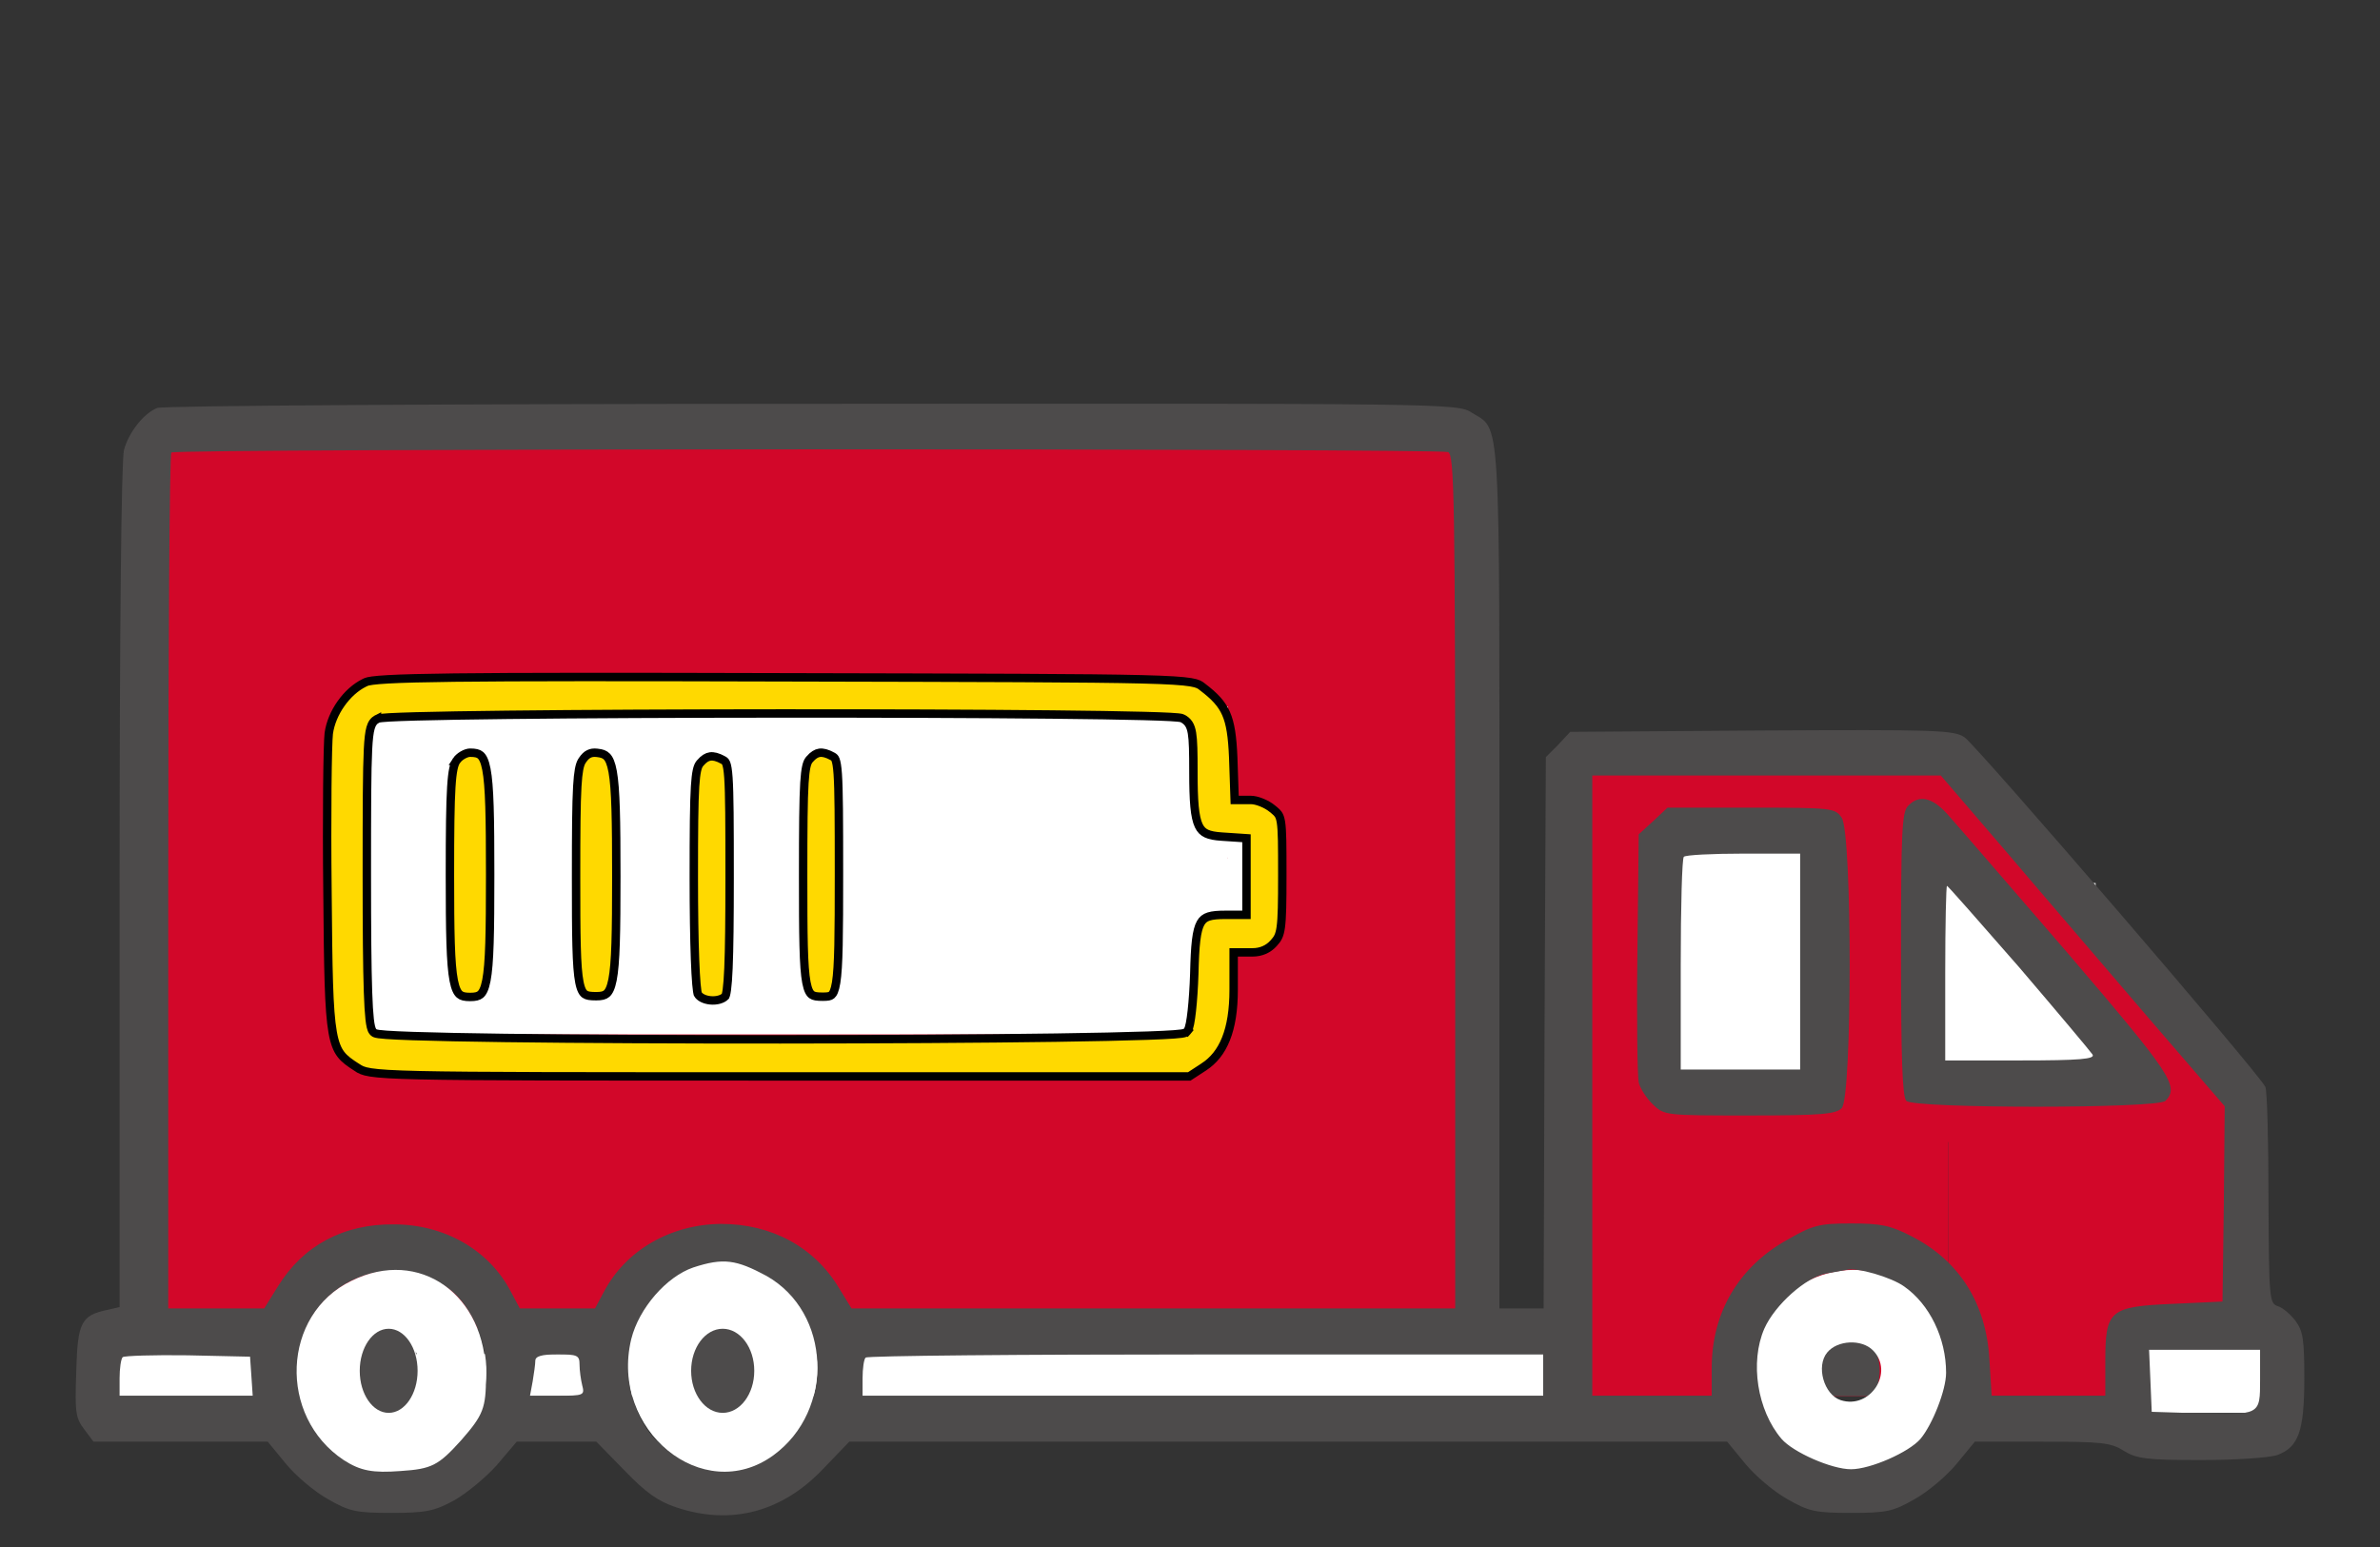 <svg width="283" height="184" viewBox="0 -25 283 184" fill="none" xmlns="http://www.w3.org/2000/svg">
	<rect x="0" y="-25" width="283" height="184" fill="#333333" stroke="none"/>
	<rect width="33.776" height="33" transform="translate(231.672 108)" fill="#D20729" />
	<g clip-path="url(#clip0_2_24)">
		<rect width="42.533" height="74" transform="translate(189.14 67)" fill="#D20729" />
		<ellipse cx="219.753" cy="138" rx="3.753" ry="5" fill="#4D4B4B" />
		<rect x="198" y="76" width="19" height="28" fill="white" />
	</g>
	<g clip-path="url(#clip1_2_24)">
		<rect width="155.746" height="105" transform="translate(18.382 28)" fill="#D20729" />
		<rect width="105" height="39" transform="translate(41 59)" fill="white" />
		<path d="M146.632 75.368C147.046 75.339 147.447 75.351 147.656 75.445C147.664 75.426 147.672 75.407 147.68 75.388C147.784 75.327 147.953 75.293 147.989 75.39C148.125 75.762 147.75 77.252 147.733 78.705C147.8 78.722 147.857 78.748 147.902 78.793C147.928 78.819 147.95 78.852 147.968 78.893C148.029 79.04 148.064 79.291 148.008 79.491C148.006 79.496 148.005 79.501 148.004 79.506C148.113 79.817 148.22 80.183 148.26 80.539C148.334 80.556 148.399 80.598 148.442 80.686C148.523 80.854 148.574 81.204 148.439 81.427C148.433 81.438 148.427 81.448 148.42 81.458C148.649 82.058 148.804 82.781 148.502 83.342C148.358 83.609 148.125 84.024 147.697 84.268C147.41 84.432 147.159 84.49 146.894 84.451C146.748 84.43 146.512 84.405 146.504 84.18C146.464 83.112 146.544 82.618 146.649 82.124C146.627 82.078 146.609 82.025 146.595 81.968C146.578 81.958 146.56 81.948 146.543 81.937C146.378 81.833 146.17 81.68 146.133 81.42C146.051 80.844 146.304 80.024 146.298 79.3C146.296 79.077 146.116 79.132 146.113 78.991C146.093 78.125 147.626 77.227 146.854 76.252C146.709 76.069 146.267 76.125 146.051 75.902C145.97 75.819 146.011 75.697 146.115 75.593C146.22 75.49 146.38 75.386 146.632 75.368Z" fill="white" />
		<path d="M147.534 76.316C147.534 76.234 147.534 75.948 147.433 75.577C147.39 75.42 147.127 75.451 146.981 75.512C146.835 75.573 146.753 75.695 146.813 75.799C146.873 75.903 147.077 75.985 147.243 76.006C147.41 76.028 147.532 75.987 147.636 75.905C147.74 75.823 147.821 75.7 147.802 75.597C147.76 75.367 147.208 75.327 146.632 75.368C146.38 75.386 146.22 75.49 146.115 75.593C146.011 75.697 145.97 75.819 146.051 75.902C146.267 76.125 146.709 76.069 146.854 76.252C147.626 77.227 146.093 78.125 146.113 78.991C146.116 79.132 146.296 79.077 146.298 79.3C146.304 80.024 146.051 80.844 146.133 81.42C146.17 81.68 146.378 81.833 146.543 81.937C146.847 82.129 147.203 82.124 147.512 82.084C147.803 82.045 147.987 81.755 148.131 81.488C148.442 80.911 148.194 80.028 147.968 79.407C147.844 79.067 147.412 78.994 147.166 78.953C147.043 78.932 146.919 78.993 146.836 79.116C146.448 79.688 146.546 80.35 146.607 80.844C146.629 81.022 146.791 81.012 146.915 80.971C147.479 80.786 147.821 80.149 148.008 79.491C148.064 79.291 148.029 79.04 147.968 78.893C147.906 78.747 147.784 78.706 147.619 78.685C147.454 78.664 147.25 78.664 147.104 78.746C146.485 79.092 146.669 80.347 146.567 81.255C146.534 81.542 146.546 81.951 146.668 82.161C146.791 82.371 147.035 82.371 147.222 82.351C147.807 82.287 148.192 81.838 148.439 81.427C148.574 81.204 148.523 80.854 148.442 80.686C148.36 80.518 148.197 80.518 148.052 80.538C147.332 80.639 146.753 81.627 146.649 82.123C146.545 82.617 146.464 83.111 146.504 84.18C146.512 84.405 146.748 84.43 146.894 84.451C147.159 84.49 147.41 84.432 147.697 84.268C148.125 84.024 148.358 83.609 148.502 83.342C148.946 82.518 148.402 81.343 148.091 80.727C147.241 79.04 148.194 75.95 147.989 75.39C147.953 75.293 147.784 75.327 147.68 75.388C147.329 76.187 147.164 77.997 147.266 79.13C147.368 79.449 147.572 79.245 147.905 78.787" stroke="white" stroke-width="2" stroke-linecap="round" />
	</g>
	<path d="M196.592 72.622L194.857 74.206L194.699 88.355C194.594 96.113 194.699 102.996 194.857 103.706C195.014 104.416 195.803 105.618 196.539 106.328C197.907 107.639 198.064 107.639 208.056 107.639C216.575 107.639 218.31 107.476 218.994 106.765C220.256 105.509 220.256 74.097 218.994 72.239C218.205 71.092 217.942 71.038 208.266 71.038H198.275L196.592 72.622ZM214.051 89.338V102.176H206.952H199.852V89.721C199.852 82.838 200.01 77.047 200.22 76.883C200.378 76.664 203.586 76.501 207.32 76.501H214.051V89.338Z" fill="#4D4B4B" />
	<rect width="13.761" height="8" transform="translate(255.441 135)" fill="white" />
	<path d="M215.114 127.222C203.996 132.491 207.835 150 220.074 150C226.393 150 231.672 144.569 231.672 138.003C231.672 128.924 223.193 123.412 215.114 127.222ZM222.713 135.571C225.273 138.165 222.393 142.624 218.874 141.489C216.874 140.84 215.914 137.436 217.274 135.815C218.474 134.355 221.354 134.193 222.713 135.571Z" fill="white" />
	<rect x="229.796" y="80" width="19.39" height="23" fill="white" />
	<path d="M231.203 68C231.258 68.154 231.477 68.524 231.742 68.989C231.939 69.333 232.191 69.516 232.411 69.687C232.638 69.863 232.85 70.073 233.07 70.244C233.306 70.427 233.51 70.601 233.775 70.924C234.033 71.238 234.334 71.652 234.545 71.993C234.751 72.325 234.883 72.889 235.13 73.339C235.466 73.95 235.671 74.221 235.872 74.532C236.131 74.93 236.403 75.336 236.696 75.616C236.961 75.868 237.263 76.079 237.894 76.513C238.253 76.76 238.509 76.885 238.729 77.025C238.963 77.173 239.168 77.411 239.515 77.72C240.169 78.302 240.432 78.526 240.743 78.835C240.99 79.082 241.256 79.3 241.467 79.455C241.687 79.616 241.969 80.164 242.227 80.554C242.398 80.813 242.392 81.281 242.465 81.653C242.539 82.025 242.648 82.395 242.804 82.752C242.966 83.124 243.234 83.417 243.463 83.789C243.712 84.193 244.093 84.593 244.388 84.904C244.604 85.132 244.863 85.306 245.33 85.785C245.611 86.074 245.816 86.421 246.036 86.669C246.256 86.917 246.475 87.164 246.713 87.458C247.095 87.93 247.354 88.371 247.574 88.619C247.791 88.864 248.067 89.207 248.48 89.532C248.746 89.742 248.984 90.105 249.222 90.446C249.41 90.715 249.661 90.879 249.927 91.204C250.152 91.479 250.412 91.776 250.714 92.148C251.074 92.591 251.637 93.045 252.105 93.495C252.829 94.189 253.286 94.502 253.571 94.75C253.841 94.984 254.057 95.183 254.277 95.4C254.524 95.643 254.752 96.142 254.945 96.514C255.138 96.885 255.339 97.164 256.042 98.399C256.372 98.98 256.62 99.361 256.758 99.765C256.884 100.131 256.951 100.508 257.079 100.895C257.235 101.367 257.372 101.808 257.527 102.165C257.683 102.521 257.957 102.737 258.177 103.016C258.389 103.285 258.761 103.634 259.056 103.883C259.312 104.1 259.495 104.44 259.706 104.704C259.917 104.967 260.045 105.43 260.402 105.849C260.675 106.169 261.034 106.33 261.308 106.438C261.791 106.629 263.11 106.547 263.936 106.454C264.003 106.447 264.055 106.393 264.101 106.331C264.148 106.269 264.184 106.177 264.194 106.084C264.233 105.702 263.984 105.341 263.774 105.046C263.521 104.692 262.491 104.596 261.769 104.442C261.508 104.386 261.183 103.98 260.753 103.468C260.301 102.931 259.975 102.432 259.626 101.92C259.064 101.094 258.674 100.573 258.408 100.186C258.205 99.891 257.868 99.891 257.493 99.874C257.227 99.863 257.007 99.983 256.861 100.075C256.699 100.177 256.603 100.416 256.539 100.616C256.351 101.209 256.511 102.148 256.639 102.567C256.809 103.121 257.078 103.666 257.125 104.423C257.155 104.908 257.116 105.399 257.198 105.818C257.292 106.298 257.427 106.577 257.445 106.808C257.454 106.917 257.428 107.009 257.382 107.087C257.143 107.496 256.714 107.537 256.385 107.646C255.916 107.8 255.579 107.816 255.222 107.924C254.94 108.01 254.21 108.033 253.702 107.941C253.508 107.905 253.344 107.817 252.845 107.77C251.568 107.651 250.634 107.785 250.225 107.831C249.292 107.937 248.511 107.878 247.864 107.924C247.382 107.959 246.584 107.94 246.1 107.925C245.617 107.909 245.472 107.879 243.865 107.863C242.259 107.847 239.195 107.847 237.553 107.832C235.911 107.817 235.784 107.786 235.057 107.77C234.33 107.754 233.006 107.754 232.279 107.77C231.552 107.785 231.461 107.816 231.043 107.831C230.625 107.847 229.881 107.847 229.171 107.754" stroke="#D20729" stroke-width="6" />
	<path d="M226.884 70.83C226.148 71.54 226.043 73.944 226.043 88.475C226.043 100.767 226.201 105.41 226.674 105.902C227.568 106.831 256.596 106.831 257.49 105.902C259.173 104.154 258.174 102.733 245.658 88.093C238.769 80.117 232.406 72.742 231.512 71.758C229.724 69.792 228.147 69.464 226.884 70.83ZM240.084 90.005C244.659 95.358 248.603 100.057 248.813 100.384C249.181 100.931 247.288 101.094 240.294 101.094H231.302V90.715C231.302 84.979 231.407 80.335 231.512 80.335C231.617 80.335 235.456 84.706 240.084 90.005Z" fill="#4D4B4B" />
	<path d="M14.004 136H183.51V141H14.004V136Z" fill="white" />
	<path d="M18.69 23.51C17.06 24.165 15.324 26.405 14.746 28.481C14.431 29.628 14.22 49.459 14.22 80.379V130.42L12.8 130.748C9.645 131.403 9.224 132.223 9.067 138.068C8.909 142.876 8.961 143.586 10.013 144.951L11.117 146.426H21.477H31.837L33.993 149.049C35.15 150.469 37.411 152.381 38.989 153.255C41.565 154.73 42.302 154.894 46.561 154.894C50.663 154.894 51.662 154.676 53.976 153.419C55.448 152.6 57.762 150.688 59.077 149.213L61.443 146.426H66.176H70.909L74.275 149.868C76.799 152.49 78.271 153.528 80.427 154.239C86.948 156.424 93.048 154.785 97.939 149.595L100.989 146.426H153.155H205.374L207.53 149.049C208.687 150.469 210.948 152.381 212.526 153.255C215.103 154.73 215.839 154.894 220.098 154.894C224.358 154.894 225.094 154.73 227.671 153.255C229.248 152.381 231.51 150.469 232.667 149.049L234.823 146.426H242.816C249.915 146.426 251.019 146.536 252.544 147.519C254.07 148.448 255.226 148.612 261.695 148.612C265.796 148.612 269.846 148.339 270.792 148.011C273.316 147.082 274 145.17 274 138.888C274 134.244 273.842 133.261 272.948 132.059C272.37 131.294 271.423 130.475 270.845 130.311C269.846 129.983 269.793 129.437 269.74 117.582C269.74 110.753 269.583 104.744 269.372 104.252C268.846 102.887 235.191 63.827 233.613 62.679C232.298 61.805 230.405 61.751 209.476 61.86L186.706 62.024L185.286 63.553L183.813 65.028L183.655 97.806L183.55 130.584H180.921H178.292V79.505C178.292 23.073 178.502 26.241 174.979 24.056C173.348 22.963 171.771 22.963 96.519 23.018C54.291 23.018 19.268 23.237 18.69 23.51ZM172.192 28.754C172.928 29.082 173.033 34.053 173.033 79.833V130.584H137.169H101.252L99.779 128.18C96.834 123.264 91.733 120.532 85.739 120.532C79.691 120.587 74.38 123.701 71.803 128.617L70.751 130.584H66.281H61.811L60.76 128.617C58.183 123.646 52.872 120.587 46.824 120.587C40.829 120.532 36.044 123.1 33.046 127.962L31.416 130.584H25.684H20.005V79.888C20.005 51.972 20.162 28.973 20.373 28.809C20.794 28.317 171.035 28.317 172.192 28.754ZM238.609 76.337C242.921 81.417 250.546 90.267 255.489 96.058L264.534 106.547L264.429 118.183L264.271 129.764L258.329 130.038C250.809 130.365 250.336 130.802 250.336 136.921V140.964H243.552H236.821L236.558 136.702C236.19 129.983 232.982 124.902 227.303 122.007C224.779 120.696 223.622 120.477 220.098 120.477C216.312 120.477 215.523 120.696 212.578 122.389C206.741 125.613 203.533 131.076 203.533 137.686V140.964H196.434H189.335V104.089V67.213H210.054H230.773L238.609 76.337ZM53.187 128.126C54.449 128.945 55.659 130.529 56.553 132.496C60.181 140.144 55.764 148.666 47.665 149.54C39.988 150.36 33.677 142.493 35.781 134.736C37.832 126.978 46.666 123.646 53.187 128.126ZM91.102 127.361C93.626 128.672 95.993 131.731 96.782 134.736C98.885 142.493 92.522 150.36 84.897 149.54C79.165 148.939 75.168 144.569 74.8 138.505C74.432 132.551 77.64 127.907 83.109 126.432C85.896 125.667 88.42 125.995 91.102 127.361ZM226.409 127.962C229.459 130.092 231.405 134.135 231.405 138.232C231.405 140.308 229.774 144.405 228.354 146.099C226.987 147.683 222.412 149.704 220.098 149.704C217.784 149.704 213.209 147.683 211.842 146.099C208.95 142.712 208.056 136.976 209.791 132.988C211.053 130.147 214.734 126.869 217.153 126.432C218.205 126.268 219.257 126.05 219.572 125.995C220.782 125.667 224.884 126.869 226.409 127.962ZM268.741 139.051C268.741 143.313 268.794 143.258 261.116 143.039L255.857 142.876L255.7 139.161L255.542 135.501H262.168H268.741V139.051ZM29.891 138.614L30.049 140.964H22.161H14.22V138.888C14.22 137.74 14.378 136.593 14.588 136.375C14.799 136.211 18.269 136.101 22.319 136.156L29.733 136.32L29.891 138.614ZM68.911 137.249C68.911 137.959 69.068 139.051 69.226 139.707C69.542 140.909 69.436 140.964 66.281 140.964H63.021L63.336 139.27C63.494 138.341 63.652 137.194 63.652 136.812C63.652 136.265 64.388 136.047 66.281 136.047C68.648 136.047 68.911 136.156 68.911 137.249ZM183.55 138.505V140.964H143.058H102.566V138.888C102.566 137.74 102.724 136.593 102.934 136.429C103.092 136.211 121.34 136.047 143.426 136.047H183.55V138.505Z" fill="#4D4B4B" />
	<path d="M55.893 93.546C56.526 93.546 56.878 93.462 57.129 93.248C57.391 93.024 57.643 92.572 57.834 91.582C58.217 89.599 58.284 85.903 58.284 79.023C58.284 72.142 58.217 68.447 57.834 66.464C57.643 65.474 57.39 65.023 57.129 64.799C56.878 64.585 56.526 64.5 55.893 64.5C55.669 64.5 55.349 64.595 55.02 64.787C54.696 64.976 54.419 65.227 54.262 65.472H54.263L54.259 65.477C53.999 65.872 53.788 66.577 53.663 68.599C53.539 70.595 53.5 73.775 53.5 79.023C53.5 85.903 53.568 89.599 53.951 91.582C54.143 92.572 54.395 93.024 54.656 93.248C54.907 93.462 55.259 93.546 55.893 93.546Z" fill="#FFD900" stroke="black" />
	<path d="M70.893 93.457C71.523 93.457 71.877 93.37 72.129 93.155C72.391 92.93 72.643 92.481 72.834 91.505C73.217 89.55 73.284 85.924 73.284 79.207C73.284 72.466 73.217 68.793 72.853 66.765C72.67 65.752 72.428 65.243 72.16 64.965C71.909 64.704 71.571 64.581 70.995 64.517H70.993C70.593 64.471 70.285 64.52 70.028 64.647C69.768 64.775 69.514 65.003 69.259 65.389L69.254 65.396L69.249 65.402L69.149 65.563C68.923 65.978 68.748 66.713 68.644 68.515C68.526 70.546 68.5 73.822 68.5 79.317C68.5 82.814 68.506 85.471 68.56 87.492C68.613 89.519 68.713 90.874 68.892 91.785C69.072 92.706 69.313 93.06 69.551 93.226C69.807 93.404 70.181 93.457 70.893 93.457Z" fill="#FFD900" stroke="black" />
	<path d="M92.762 102.994H141.414L143.13 101.874L143.131 101.873C145.446 100.37 146.69 97.524 146.69 92.678V88.244H148.925C149.947 88.244 150.809 87.862 151.446 87.153L151.45 87.149C151.697 86.879 151.863 86.662 151.991 86.395C152.119 86.127 152.221 85.78 152.295 85.241C152.447 84.143 152.475 82.366 152.475 79.074C152.475 75.496 152.472 73.75 152.31 72.75C152.232 72.27 152.124 72.01 151.989 71.817C151.88 71.662 151.741 71.528 151.531 71.352L151.295 71.162L151.287 71.155C150.942 70.868 150.477 70.606 150.002 70.416C149.522 70.224 149.075 70.124 148.768 70.124H146.812L146.795 69.64L146.638 65.055C146.533 62.575 146.31 61.033 145.785 59.842C145.27 58.671 144.441 57.791 142.996 56.692L142.985 56.682C142.814 56.545 142.692 56.454 142.509 56.371C142.321 56.285 142.045 56.2 141.573 56.123C140.617 55.966 138.958 55.855 135.806 55.776C129.516 55.619 117.403 55.593 93.393 55.538H93.392C73.645 55.483 61.449 55.482 54.032 55.571C50.322 55.615 47.815 55.683 46.16 55.775C45.331 55.821 44.724 55.874 44.29 55.931C43.839 55.992 43.625 56.051 43.545 56.09L43.538 56.094L43.532 56.096L43.327 56.191C41.221 57.223 39.429 59.767 39.093 62.208C39.019 62.81 38.953 65.213 38.92 68.652C38.887 72.083 38.887 76.504 38.94 81.09V81.092C39.019 90.377 39.086 95.074 39.557 97.739C39.789 99.054 40.111 99.818 40.544 100.381C40.985 100.953 41.57 101.364 42.443 101.927L42.444 101.926C42.666 102.068 42.831 102.171 43.055 102.262C43.281 102.353 43.586 102.44 44.077 102.516C45.069 102.672 46.751 102.779 49.928 102.85C56.271 102.994 68.463 102.994 92.762 102.994ZM92.822 98.586C80.926 98.593 69.024 98.538 60.036 98.42C55.543 98.361 51.775 98.286 49.099 98.195C47.762 98.15 46.693 98.101 45.941 98.047C45.566 98.02 45.261 97.991 45.038 97.96C44.928 97.945 44.826 97.927 44.742 97.906C44.7 97.896 44.651 97.882 44.603 97.862C44.567 97.848 44.473 97.808 44.39 97.722C44.299 97.628 44.242 97.515 44.203 97.424C44.163 97.326 44.13 97.216 44.102 97.099C44.045 96.866 43.997 96.563 43.955 96.193C43.872 95.45 43.807 94.381 43.758 92.933C43.659 90.035 43.619 85.575 43.619 79.074C43.619 70.997 43.632 66.569 43.758 64.101C43.821 62.875 43.912 62.088 44.06 61.568C44.135 61.302 44.233 61.081 44.365 60.899C44.498 60.718 44.651 60.6 44.807 60.511V60.51C44.811 60.507 44.815 60.507 44.819 60.505C44.821 60.503 44.823 60.501 44.825 60.5V60.501C44.888 60.466 44.947 60.447 44.977 60.438C45.018 60.427 45.061 60.417 45.102 60.41C45.183 60.395 45.282 60.383 45.394 60.371C45.618 60.347 45.924 60.325 46.301 60.303C47.057 60.261 48.123 60.221 49.453 60.184C52.115 60.111 55.846 60.049 60.29 59.999C69.179 59.898 80.926 59.844 92.677 59.837C104.428 59.83 116.185 59.87 125.093 59.961C129.547 60.006 133.291 60.064 135.967 60.135C137.304 60.17 138.379 60.208 139.143 60.25C139.524 60.271 139.834 60.293 140.063 60.316C140.176 60.328 140.277 60.341 140.36 60.355C140.418 60.365 140.54 60.386 140.644 60.442L140.648 60.445C140.916 60.593 141.164 60.78 141.359 61.08C141.547 61.37 141.66 61.727 141.735 62.173C141.881 63.049 141.906 64.45 141.906 66.783C141.906 68.501 141.939 69.84 142.037 70.889C142.137 71.944 142.299 72.665 142.535 73.167C142.761 73.647 143.055 73.931 143.458 74.12C143.886 74.32 144.464 74.425 145.278 74.478L147.749 74.642L148.216 74.674V83.781H145.718C144.828 83.781 144.196 83.831 143.727 83.981C143.289 84.122 142.994 84.35 142.767 84.75C142.524 85.177 142.348 85.823 142.228 86.821C142.109 87.812 142.049 89.098 142.01 90.777V90.782C141.957 92.403 141.851 93.973 141.718 95.183C141.652 95.787 141.578 96.311 141.498 96.71C141.459 96.908 141.415 97.086 141.367 97.232C141.331 97.343 141.27 97.505 141.162 97.633L141.164 97.634C141.16 97.639 141.155 97.643 141.151 97.648C141.145 97.654 141.141 97.662 141.135 97.668L141.133 97.667C141.054 97.75 140.968 97.789 140.938 97.803C140.888 97.824 140.836 97.84 140.795 97.85C140.711 97.872 140.611 97.89 140.503 97.905C140.285 97.936 139.984 97.966 139.614 97.993C138.87 98.048 137.808 98.098 136.479 98.145C133.818 98.239 130.062 98.319 125.578 98.383C116.61 98.511 104.717 98.579 92.822 98.586Z" fill="#FFD900" stroke="black" />
	<path d="M84.484 93.949C85.213 94.015 85.896 93.823 86.254 93.462C86.259 93.451 86.281 93.409 86.309 93.31C86.349 93.168 86.391 92.961 86.43 92.674C86.508 92.103 86.571 91.269 86.62 90.123C86.718 87.833 86.758 84.347 86.758 79.321C86.758 72.782 86.744 69.349 86.614 67.48C86.549 66.538 86.457 66.05 86.349 65.775C86.299 65.648 86.251 65.578 86.208 65.533C86.164 65.486 86.107 65.444 86.011 65.388C85.32 65.004 84.831 64.896 84.447 64.95C84.073 65.002 83.7 65.221 83.271 65.717L83.265 65.725L83.167 65.847C82.945 66.166 82.76 66.764 82.65 68.501C82.526 70.456 82.499 73.715 82.499 79.376C82.499 83.305 82.552 86.644 82.644 89.081C82.69 90.299 82.745 91.287 82.808 92.007C82.839 92.368 82.872 92.656 82.905 92.869C82.922 92.975 82.939 93.058 82.953 93.119C82.964 93.162 82.971 93.185 82.974 93.195C83.18 93.572 83.744 93.881 84.484 93.949Z" fill="#FFD900" stroke="black" />
	<path d="M97.84 93.516C98.435 93.516 98.695 93.468 98.874 93.319C99.059 93.165 99.268 92.804 99.423 91.84C99.73 89.931 99.759 86.203 99.759 78.883C99.759 72.345 99.745 68.913 99.615 67.043C99.55 66.101 99.457 65.613 99.35 65.338C99.3 65.211 99.251 65.142 99.209 65.096C99.165 65.049 99.108 65.007 99.012 64.951C98.321 64.567 97.832 64.46 97.448 64.513C97.074 64.566 96.701 64.785 96.272 65.281L96.266 65.289L96.168 65.41C95.946 65.728 95.76 66.329 95.65 68.091C95.527 70.073 95.5 73.387 95.5 79.157C95.5 82.709 95.506 85.407 95.559 87.459C95.611 89.516 95.71 90.894 95.886 91.82C96.064 92.757 96.302 93.119 96.534 93.286C96.781 93.463 97.141 93.516 97.84 93.516Z" fill="#FFD900" stroke="black" />
	<path d="M41.801 127.296C33.497 131.283 33.031 143.407 40.869 148.614C42.887 149.916 44.362 150.16 47.621 149.916C51.346 149.672 52.123 149.265 54.839 146.254C57.477 143.244 57.788 142.43 57.788 138.606C57.788 128.924 49.872 123.309 41.801 127.296ZM49.561 136.002C50.881 139.664 48.63 142.674 45.371 141.617C43.43 140.966 42.499 137.548 43.819 135.921C45.138 134.294 48.941 134.375 49.561 136.002Z" fill="white" />
	<path d="M82.449 125.707C79.249 126.794 75.972 130.557 75.058 134.237C72.468 145.025 83.592 154.141 91.973 148.036C99.288 142.684 98.831 131.059 91.135 126.71C87.554 124.787 86.03 124.536 82.449 125.707ZM89.154 135.91C90.068 137.582 89.306 139.589 87.097 141.095C84.582 142.851 81.839 138.837 83.058 135.241C83.668 133.484 88.087 134.07 89.154 135.91Z" fill="white" />
	<path d="M43.486 135.691H49.453" stroke="white" stroke-width="6" />
	<ellipse cx="85.935" cy="138" rx="3.753" ry="5" fill="#4D4B4B" />
	<ellipse cx="46.216" cy="138" rx="3.44" ry="5" fill="#4D4B4B" />
	<defs>
		<clipPath id="clip0_2_24">
			<rect width="42.533" height="74" fill="white" transform="translate(189.14 67)" />
		</clipPath>
		<clipPath id="clip1_2_24">
			<rect width="155.746" height="105" fill="white" transform="translate(18.382 28)" />
		</clipPath>
	</defs>
</svg>
